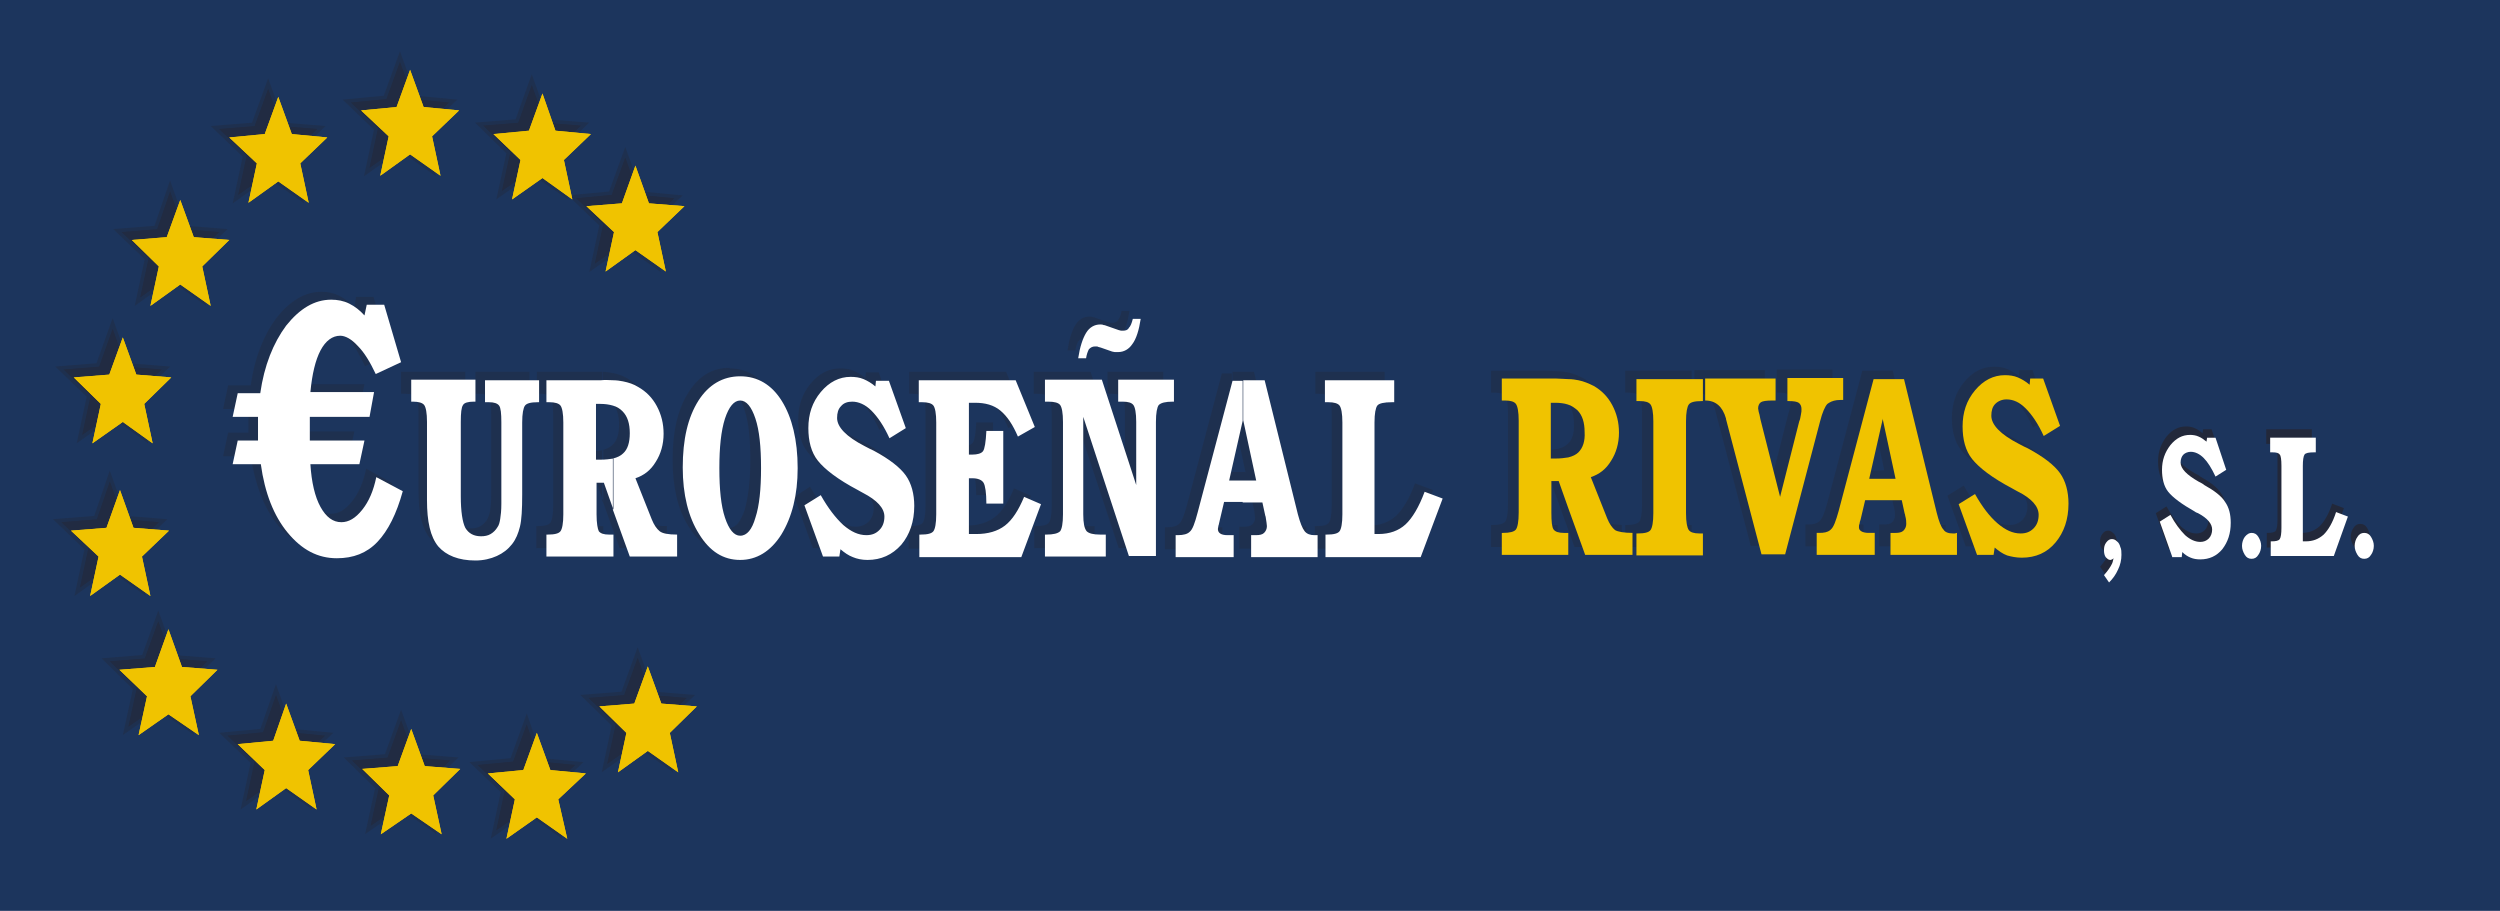 <?xml version="1.0" encoding="utf-8"?>
<!-- Generator: Adobe Illustrator 24.2.3, SVG Export Plug-In . SVG Version: 6.00 Build 0)  -->
<svg version="1.1" id="Capa_1" xmlns="http://www.w3.org/2000/svg" xmlns:xlink="http://www.w3.org/1999/xlink" x="0px" y="0px"
	 viewBox="0 0 443.8 161.7" style="enable-background:new 0 0 443.8 161.7;" xml:space="preserve">
<style type="text/css">
	.st0{fill:#1C355D;}
	.st1{opacity:0.5;fill:#291C19;}
	.st2{opacity:0.4;}
	.st3{fill-rule:evenodd;clip-rule:evenodd;fill:#291C19;}
	.st4{opacity:0.5;fill:#291C19;stroke:#291C19;stroke-width:1.304;stroke-miterlimit:10;}
	.st5{fill:#FFFFFF;}
	.st6{fill-rule:evenodd;clip-rule:evenodd;fill:#F0C300;}
	.st7{fill:#F0C300;}
</style>
<rect class="st0" width="443.8" height="161.7"/>
<g>
	<path class="st1" d="M384.9,97.3l-2.2-6.2l1.9-1.2c0.8,1.5,1.7,2.7,2.6,3.6c0.9,0.8,1.8,1.2,2.7,1.2c0.6,0,1.1-0.2,1.5-0.6
		c0.4-0.4,0.6-1,0.6-1.6c0-1-0.8-2-2.5-2.9c-0.3-0.1-0.5-0.2-0.6-0.3c-2.3-1.3-3.9-2.5-4.7-3.5c-0.8-1-1.1-2.4-1.1-3.9
		c0-1.7,0.5-3.1,1.5-4.4c1-1.2,2.1-1.8,3.5-1.8c0.5,0,1.1,0.1,1.5,0.3c0.5,0.2,0.9,0.5,1.4,0.9l0.1-0.7h1.5l1.9,5.7l-1.9,1.2
		c-0.7-1.5-1.4-2.6-2.1-3.3c-0.7-0.7-1.5-1.1-2.3-1.1c-0.5,0-1,0.2-1.3,0.5c-0.3,0.3-0.5,0.8-0.5,1.4c0,1.1,1.1,2.2,3.2,3.4
		c0.4,0.2,0.8,0.4,1,0.6c1.8,1,3.1,2,3.7,3c0.7,1,1,2.2,1,3.7c0,1.9-0.5,3.4-1.5,4.7c-1,1.2-2.3,1.8-3.9,1.8c-0.7,0-1.2-0.1-1.7-0.3
		s-1-0.5-1.5-1l-0.1,0.9H384.9z M402.4,97.3v-2.7c0,0,0,0,0.1,0c0,0,0,0,0,0c0.8,0,1.3-0.1,1.5-0.4c0.2-0.3,0.3-1,0.3-2V81.2
		c0-1.1-0.1-1.8-0.3-2c-0.2-0.3-0.6-0.4-1.3-0.4h-0.4v-2.6h8.1v2.6h-0.3c-0.9,0-1.5,0.1-1.7,0.4c-0.2,0.3-0.3,1-0.3,2v13.4h0.5
		c1.3,0,2.3-0.4,3.2-1.2c0.8-0.8,1.6-2.1,2.2-4l2.1,0.8l-2.5,7H402.4z"/>
	<path class="st1" d="M419,93c0.5,0,0.9,0.2,1.2,0.7c0.3,0.5,0.5,1,0.5,1.6c0,0.6-0.2,1.2-0.5,1.6c-0.3,0.5-0.7,0.7-1.2,0.7
		c-0.5,0-0.9-0.2-1.2-0.7c-0.3-0.5-0.5-1-0.5-1.6c0-0.6,0.2-1.2,0.5-1.6C418.1,93.2,418.5,93,419,93"/>
	<path class="st1" d="M373.7,101.9l-0.9-1.3c0.7-0.8,1.1-1.4,1.3-1.8c0.2-0.3,0.3-0.7,0.4-1.2c-0.1,0.1-0.2,0.2-0.3,0.2
		c-0.1,0.1-0.2,0.1-0.3,0.1c-0.3,0-0.5-0.2-0.8-0.5c-0.2-0.3-0.3-0.7-0.3-1.2c0-0.6,0.1-1,0.4-1.4c0.3-0.4,0.6-0.6,1-0.6
		c0.3,0,0.6,0.1,0.9,0.4c0.3,0.2,0.5,0.6,0.6,1c0.2,0.4,0.2,0.9,0.2,1.4c0,0.9-0.2,1.8-0.6,2.6C375,100.4,374.4,101.2,373.7,101.9z"
		/>
	<g>
		<g class="st2">
			<path class="st1" d="M107,66v4.5c-0.6-0.2-1.4-0.3-2.2-0.3h-0.8v9.9h0.8c0.9,0,1.6-0.1,2.3-0.2V89l-1.7-4.8h-1.3v5.6
				c0,1.6,0.1,2.6,0.4,3c0.3,0.4,0.9,0.6,1.8,0.6c0.1,0,0.2,0,0.4,0c0.2,0,0.3,0,0.4,0v3.9H95.2v-3.9c0,0,0.1,0,0.1,0
				c0,0,0.1,0,0.1,0c1.2,0,2-0.2,2.3-0.6c0.3-0.4,0.5-1.4,0.5-3V73.5c0-1.6-0.2-2.6-0.4-3c-0.3-0.4-0.9-0.6-1.9-0.6h-0.6V66h9.7
				C105.6,66,106.3,66,107,66L107,66z M71.2,69.9V66h11.4v3.9h-0.3c-1,0-1.7,0.2-1.9,0.6c-0.3,0.4-0.4,1.4-0.4,3v13.2
				c0,2.7,0.3,4.6,0.8,5.6c0.5,1,1.5,1.5,2.8,1.5c0.6,0,1.2-0.1,1.7-0.4c0.5-0.3,0.9-0.7,1.2-1.2c0.2-0.4,0.4-0.9,0.5-1.5
				c0.1-0.6,0.2-1.5,0.2-2.7v-1.5v-13c0-1.6-0.1-2.6-0.4-3c-0.3-0.4-0.9-0.6-1.8-0.6c-0.1,0-0.2,0-0.3,0c-0.2,0-0.3,0-0.3,0V66H94
				v3.9h-0.2c-1.2,0-2,0.2-2.3,0.6c-0.3,0.4-0.5,1.4-0.5,3v12.8c0,2.6-0.1,4.5-0.4,5.7c-0.3,1.2-0.7,2.2-1.4,3.1
				c-0.7,0.9-1.5,1.6-2.7,2.1c-1.1,0.5-2.4,0.8-3.7,0.8c-3,0-5.2-0.9-6.5-2.5c-1.4-1.7-2-4.4-2-8.2V73.5c0-1.6-0.1-2.6-0.4-3
				c-0.3-0.4-0.9-0.6-1.9-0.6H71.2z M107,89l3,8.3h8.4v-3.9c-1.5,0-2.6-0.2-3.1-0.6c-0.5-0.4-1-1.1-1.4-2.1l-2.9-7.3
				c1.5-0.5,2.7-1.4,3.6-2.9c0.9-1.4,1.3-3.1,1.3-5c0-1.8-0.4-3.4-1.2-4.9c-0.8-1.5-1.9-2.6-3.3-3.4c-0.8-0.5-1.7-0.8-2.7-1
				c-0.5-0.1-1.1-0.2-1.8-0.2v4.5c0.7,0.2,1.2,0.5,1.7,1c0.9,0.9,1.3,2.2,1.3,3.9c0,1.7-0.4,2.9-1.2,3.6c-0.4,0.4-1,0.7-1.8,0.9V89z
				 M129.5,65.3v4.3c-1.1,0-2,1.1-2.7,3.2c-0.7,2.2-1,5.1-1,8.8c0,3.8,0.3,6.7,1,8.8c0.7,2.1,1.6,3.2,2.7,3.2V98h0
				c-3,0-5.4-1.5-7.3-4.6c-1.9-3-2.8-7-2.8-11.8c0-5,0.9-8.9,2.8-11.9C124,66.8,126.4,65.3,129.5,65.3L129.5,65.3z M190.9,62.2h-1.4
				c0.3-2,0.8-3.5,1.4-4.5c0.6-1,1.5-1.5,2.5-1.5c0.2,0,0.4,0,0.6,0.1c0.2,0,0.4,0.1,0.7,0.2l2,0.7c0.1,0,0.3,0.1,0.4,0.1
				c0.1,0,0.2,0,0.4,0c0.4,0,0.7-0.1,1-0.5c0.2-0.3,0.5-0.8,0.6-1.6h1.4c-0.3,2-0.8,3.6-1.5,4.5c-0.6,0.9-1.5,1.4-2.5,1.4
				c-0.2,0-0.4,0-0.6,0c-0.2,0-0.3-0.1-0.5-0.1l-2-0.7c-0.3-0.1-0.5-0.1-0.6-0.2c-0.1,0-0.3,0-0.3,0c-0.5,0-0.8,0.2-1.1,0.5
				C191.2,61,191,61.5,190.9,62.2L190.9,62.2z M183.6,97.3v-3.9c0,0,0.1,0,0.1,0c0.1,0,0.1,0,0.1,0c1.3,0,2.1-0.2,2.4-0.6
				c0.3-0.4,0.5-1.4,0.5-3V73.5c0-1.6-0.2-2.6-0.5-3c-0.3-0.4-1-0.6-2.1-0.6h-0.6V66h10.1l6.1,18.7V73.5c0-1.6-0.1-2.6-0.4-3
				c-0.3-0.4-0.9-0.6-1.9-0.6c-0.1,0-0.2,0-0.4,0c-0.2,0-0.3,0-0.4,0V66h9.9v3.9h-0.2c-1.3,0-2.1,0.2-2.4,0.6
				c-0.3,0.4-0.5,1.4-0.5,3v23.8h-4.8l-8.2-24.8v17.3c0,1.6,0.2,2.5,0.5,3c0.4,0.4,1.2,0.6,2.4,0.6h1v3.9H183.6z M161.3,97.3v-3.9
				c0,0,0.1,0,0.1,0c0,0,0.1,0,0.1,0c1.2,0,2-0.2,2.3-0.6c0.3-0.4,0.5-1.4,0.5-3V73.5c0-1.6-0.1-2.6-0.4-3c-0.3-0.4-0.9-0.6-1.9-0.6
				h-0.6V66h17.2l3.4,8.3l-3,1.7c-0.9-2.1-1.9-3.6-3.1-4.6c-1.2-0.9-2.7-1.4-4.5-1.4h-1.2v9.2h0.6c0.9,0,1.6-0.2,1.9-0.6
				c0.3-0.4,0.5-1.6,0.6-3.6h3v12.9h-3c0-1.9-0.2-3.2-0.5-3.7c-0.3-0.5-1-0.8-2-0.8h-0.6v9.9h1.3c2.1,0,3.8-0.5,5.1-1.5
				c1.3-1,2.4-2.7,3.4-5.1l3,1.3l-3.5,9.4H161.3z M144.3,97.3l-3.3-9.1l2.8-1.8c1.3,2.3,2.6,4,4,5.3c1.4,1.2,2.7,1.8,4.1,1.8
				c0.9,0,1.7-0.3,2.3-0.9c0.6-0.6,0.9-1.4,0.9-2.4c0-1.5-1.2-2.9-3.7-4.2c-0.4-0.2-0.7-0.4-0.9-0.5c-3.6-1.9-5.9-3.7-7.1-5.2
				c-1.2-1.5-1.7-3.5-1.7-5.8c0-2.5,0.7-4.6,2.2-6.4c1.5-1.8,3.2-2.7,5.3-2.7c0.8,0,1.6,0.1,2.3,0.4c0.7,0.3,1.4,0.7,2.1,1.3l0.1-1
				h2.3l2.9,8.4l-2.8,1.8c-1-2.2-2.1-3.8-3.2-4.9c-1.1-1.1-2.2-1.6-3.4-1.6c-0.8,0-1.5,0.2-2,0.8s-0.7,1.2-0.7,2.1
				c0,1.6,1.6,3.3,4.9,5c0.7,0.4,1.2,0.6,1.6,0.8c2.8,1.5,4.7,3,5.7,4.4c1,1.4,1.5,3.3,1.5,5.4c0,2.8-0.8,5.1-2.3,6.9
				c-1.6,1.8-3.5,2.7-5.9,2.7c-1,0-1.9-0.2-2.6-0.5s-1.5-0.8-2.2-1.4l-0.2,1.3H144.3z M129.5,98v-4.3h0c1.1,0,2-1.1,2.7-3.2
				c0.6-2.1,1-5.1,1-8.8c0-3.8-0.3-6.7-1-8.8c-0.6-2.1-1.6-3.2-2.7-3.2h0v-4.3c3.1,0,5.5,1.5,7.4,4.4c1.8,2.9,2.8,6.9,2.8,11.9
				c0,4.8-0.9,8.7-2.9,11.8C134.9,96.4,132.5,97.9,129.5,98L129.5,98z M218.7,66v7.3l-2.4,10.6h2.4v3.8h-3.3l-0.8,3.4
				c-0.1,0.3-0.1,0.6-0.2,0.8c0,0.2-0.1,0.4-0.1,0.6c0,0.3,0.1,0.6,0.4,0.8c0.3,0.2,0.7,0.3,1.2,0.3c0,0,0.1,0,0.2,0
				c0.3,0,0.6,0,0.9,0v3.9h-10.2v-3.9h0.4c1,0,1.7-0.2,2.1-0.6c0.5-0.4,0.9-1.5,1.4-3.3l6.2-23.4H218.7z M233.4,97.3v-3.9
				c0,0,0.1,0,0.1,0c0,0,0.1,0,0.1,0c1.3,0,2-0.2,2.3-0.6c0.3-0.4,0.5-1.4,0.5-3V73.5c0-1.6-0.1-2.6-0.4-3c-0.3-0.4-0.9-0.6-1.9-0.6
				h-0.6V66h12.3v3.9h-0.4c-1.4,0-2.3,0.2-2.6,0.6c-0.3,0.4-0.5,1.4-0.5,3v19.8h0.7c2,0,3.6-0.6,4.8-1.7c1.2-1.1,2.4-3.1,3.4-5.8
				l3.2,1.2l-3.8,10.4H233.4z M218.7,87.6v-3.8h2.4l-2.3-10.7l0,0.2V66h3.8l5.9,23.8c0.4,1.5,0.7,2.5,1.1,3c0.4,0.5,1,0.7,1.7,0.7
				c0.1,0,0.1,0,0.3,0c0.1,0,0.2,0,0.3,0v3.9H220v-3.9c0.2,0,0.5,0,0.9,0c0.6,0,1.1-0.1,1.4-0.4s0.5-0.7,0.5-1.2
				c0-0.3-0.1-0.8-0.2-1.5c0-0.2-0.1-0.3-0.1-0.4l-0.5-2.3H218.7z"/>
			<path class="st1" d="M69.7,85.8c-1.1,4-2.5,7-4.5,9c-1.9,2-4.3,2.9-7.2,2.9c-3.3,0-6.2-1.5-8.7-4.5c-2.4-3-4-7.1-4.8-12.2h-4.9
				l0.9-4.2l3.6,0c0-0.3,0-0.6,0-0.9c0-0.3,0-0.8,0-1.5c0-0.2,0-0.5,0-0.9c0-0.4,0-0.7,0-0.9h-4.5l0.9-4.2h4c0.7-4.9,2.3-8.9,4.6-12
				c2.4-3,5-4.6,8-4.6c1.1,0,2.1,0.2,3.1,0.7c1,0.5,1.9,1.2,2.7,2.1l0.3-1.9h3.1l3,10.2L64.8,65c-1-2.1-2-3.8-3.1-5
				c-1.1-1.2-2.2-1.8-3.1-1.8c-1.4,0-2.6,0.9-3.5,2.6c-0.9,1.7-1.5,4.2-1.7,7.4h11.3l-0.9,4.2H53.2c0,0.2,0,0.6,0,1
				c0,0.5,0,0.8,0,1.1c0,0.2,0,0.6,0,1.1c0,0.5,0,0.8,0,1h9.7L62,80.9h-8.7c0.2,3.2,0.8,5.8,1.8,7.6c1,1.8,2.2,2.7,3.7,2.7
				c1.3,0,2.5-0.7,3.7-2.2c1.2-1.5,2-3.4,2.5-5.8L69.7,85.8z"/>
			<polygon class="st3" points="111,28 108.6,34.6 102.3,35.2 107.1,39.8 105.6,46.8 111,43 116.3,46.8 114.8,39.8 119.7,35.2 
				113.4,34.6 			"/>
			<polygon class="st4" points="111,28 108.6,34.6 102.3,35.2 107.1,39.8 105.6,46.8 111,43 116.3,46.8 114.8,39.8 119.7,35.2 
				113.4,34.6 			"/>
			<polygon class="st3" points="94.4,15.1 92,21.8 85.8,22.3 90.6,27 89.1,33.9 94.4,30.2 99.8,33.9 98.3,27 103.1,22.3 96.8,21.8 
							"/>
			<polygon class="st4" points="94.4,15.1 92,21.8 85.8,22.3 90.6,27 89.1,33.9 94.4,30.2 99.8,33.9 98.3,27 103.1,22.3 96.8,21.8 
							"/>
			<polygon class="st3" points="71,11 68.6,17.6 62.3,18.2 67.1,22.8 65.6,29.8 71,26 76.4,29.8 74.9,22.8 79.7,18.2 73.4,17.6 			
				"/>
			<polygon class="st4" points="71,11 68.6,17.6 62.3,18.2 67.1,22.8 65.6,29.8 71,26 76.4,29.8 74.9,22.8 79.7,18.2 73.4,17.6 			
				"/>
			<polygon class="st3" points="47.6,15.8 45.2,22.4 38.9,22.9 43.8,27.6 42.3,34.6 47.6,30.8 53,34.6 51.5,27.6 56.3,22.9 50,22.4 
							"/>
			<polygon class="st4" points="47.6,15.8 45.2,22.4 38.9,22.9 43.8,27.6 42.3,34.6 47.6,30.8 53,34.6 51.5,27.6 56.3,22.9 50,22.4 
							"/>
			<polygon class="st3" points="30.2,34 27.9,40.7 21.6,41.2 26.4,45.8 24.9,52.8 30.2,49 35.6,52.8 34.1,45.8 38.9,41.2 32.6,40.7 
							"/>
			<polygon class="st4" points="30.2,34 27.9,40.7 21.6,41.2 26.4,45.8 24.9,52.8 30.2,49 35.6,52.8 34.1,45.8 38.9,41.2 32.6,40.7 
							"/>
			<polygon class="st3" points="20,58.4 17.6,65.1 11.3,65.6 16.1,70.2 14.6,77.2 20,73.4 25.3,77.2 23.8,70.2 28.7,65.6 22.4,65.1 
							"/>
			<polygon class="st4" points="20,58.4 17.6,65.1 11.3,65.6 16.1,70.2 14.6,77.2 20,73.4 25.3,77.2 23.8,70.2 28.7,65.6 22.4,65.1 
							"/>
			<polygon class="st3" points="19.5,85.5 17.2,92.2 10.9,92.7 15.7,97.3 14.2,104.3 19.5,100.5 24.9,104.3 23.4,97.3 28.2,92.7 
				21.9,92.2 			"/>
			<polygon class="st4" points="19.5,85.5 17.2,92.2 10.9,92.7 15.7,97.3 14.2,104.3 19.5,100.5 24.9,104.3 23.4,97.3 28.2,92.7 
				21.9,92.2 			"/>
			<polygon class="st3" points="28.1,110.3 25.7,116.9 19.5,117.4 24.3,122.1 22.8,129 28.1,125.3 33.5,129 32,122.1 36.8,117.4 
				30.5,116.9 			"/>
			<polygon class="st4" points="28.1,110.3 25.7,116.9 19.5,117.4 24.3,122.1 22.8,129 28.1,125.3 33.5,129 32,122.1 36.8,117.4 
				30.5,116.9 			"/>
			<polygon class="st3" points="49,123.4 46.7,130 40.4,130.6 45.2,135.2 43.7,142.2 49,138.4 54.4,142.2 52.9,135.2 57.7,130.6 
				51.4,130 			"/>
			<polygon class="st4" points="49,123.4 46.7,130 40.4,130.6 45.2,135.2 43.7,142.2 49,138.4 54.4,142.2 52.9,135.2 57.7,130.6 
				51.4,130 			"/>
			<polygon class="st3" points="71.2,127.9 68.8,134.5 62.5,135 67.3,139.7 65.8,146.6 71.2,142.9 76.5,146.6 75,139.7 79.9,135 
				73.6,134.5 			"/>
			<polygon class="st4" points="71.2,127.9 68.8,134.5 62.5,135 67.3,139.7 65.8,146.6 71.2,142.9 76.5,146.6 75,139.7 79.9,135 
				73.6,134.5 			"/>
			<polygon class="st3" points="93.5,128.6 91.1,135.2 84.8,135.8 89.6,140.4 88.1,147.4 93.5,143.6 98.8,147.4 97.3,140.4 
				102.1,135.8 95.8,135.2 			"/>
			<polygon class="st4" points="93.5,128.6 91.1,135.2 84.8,135.8 89.6,140.4 88.1,147.4 93.5,143.6 98.8,147.4 97.3,140.4 
				102.1,135.8 95.8,135.2 			"/>
			<polygon class="st3" points="113.2,116.8 110.8,123.4 104.5,123.9 109.3,128.6 107.8,135.6 113.2,131.8 118.5,135.6 117,128.6 
				121.9,123.9 115.6,123.4 			"/>
			<polygon class="st4" points="113.2,116.8 110.8,123.4 104.5,123.9 109.3,128.6 107.8,135.6 113.2,131.8 118.5,135.6 117,128.6 
				121.9,123.9 115.6,123.4 			"/>
			<path class="st1" d="M349,97.1l-3.3-9.1l2.9-1.8c1.3,2.3,2.6,4,4,5.2c1.4,1.2,2.7,1.8,4.1,1.8c1,0,1.7-0.3,2.3-0.9
				c0.6-0.6,0.9-1.4,0.9-2.4c0-1.5-1.2-2.9-3.7-4.2c-0.4-0.2-0.7-0.4-0.9-0.5c-3.6-1.9-5.9-3.7-7.1-5.2c-1.2-1.5-1.7-3.5-1.7-5.8
				c0-2.5,0.7-4.6,2.2-6.4c1.5-1.8,3.2-2.7,5.3-2.7c0.8,0,1.6,0.1,2.3,0.4c0.7,0.3,1.4,0.7,2.1,1.3l0.1-1.1h2.3l3,8.4l-2.9,1.8
				c-1-2.2-2.1-3.8-3.2-4.9c-1.1-1.1-2.2-1.6-3.4-1.6c-0.8,0-1.5,0.3-2,0.8c-0.5,0.5-0.7,1.2-0.7,2.1c0,1.6,1.6,3.3,4.9,5
				c0.7,0.4,1.2,0.6,1.6,0.8c2.8,1.5,4.7,3,5.7,4.4c1,1.4,1.5,3.3,1.5,5.4c0,2.8-0.8,5.1-2.3,6.9c-1.6,1.8-3.5,2.7-6,2.7
				c-1,0-1.9-0.2-2.6-0.4c-0.7-0.3-1.5-0.8-2.2-1.4l-0.2,1.3H349L349,97.1z"/>
			<path class="st1" d="M315.4,65.8v3.9h0.3c0.8,0,1.4,0.1,1.7,0.3c0.3,0.2,0.5,0.6,0.5,1.1c0,0.3,0,0.6-0.1,1
				c-0.1,0.4-0.1,0.8-0.3,1.2l-3.4,13.4l-3.5-13.8c-0.1-0.6-0.2-1-0.3-1.3c0-0.2-0.1-0.4-0.1-0.6c0-0.5,0.2-0.9,0.5-1.1
				c0.3-0.2,1-0.3,2-0.3h0.6v-3.9h-12.5v3.9c1.9,0,3.1,1.1,3.7,3.2l0,0.1l6.3,24h4.2l6.2-23.6c0.4-1.6,0.9-2.7,1.3-3.1
				c0.1-0.1,0.2-0.1,0.3-0.2c0.5-0.3,1.1-0.5,2-0.5h0.5v-3.9H315.4z"/>
			<path class="st1" d="M345,93.2c-0.1,0-0.2,0-0.3,0c-0.8,0-1.4-0.2-1.7-0.7c-0.4-0.4-0.8-1.4-1.2-3L336,65.8h-5.4l-6.2,23.4
				c-0.5,1.8-0.9,2.9-1.4,3.3c0,0-0.1,0.1-0.1,0.1c-0.5,0.4-1.1,0.5-2,0.5h-0.4v3.9h10.3v-3.9c-0.3,0-0.6,0-0.9,0
				c-0.1,0-0.2,0-0.2,0c-0.5,0-1-0.1-1.3-0.3c-0.3-0.2-0.4-0.4-0.4-0.7c0-0.2,0-0.4,0.1-0.6c0-0.2,0.1-0.5,0.2-0.8l0.8-3.4h6.5
				l0.5,2.3c0,0.1,0.1,0.2,0.1,0.4c0.2,0.7,0.2,1.2,0.2,1.5c0,0.5-0.2,0.9-0.5,1.2c-0.3,0.3-0.8,0.4-1.4,0.4c-0.4,0-0.7,0-0.9,0v3.9
				h11.8v-3.9C345.3,93.2,345.2,93.2,345,93.2z M329.8,83.6l2.4-10.6l0-0.2l2.3,10.7H329.8z"/>
			<path class="st1" d="M288.5,97.1v-3.9c0,0,0.1,0,0.1,0c0,0,0.1,0,0.1,0c1.2,0,2-0.2,2.3-0.6c0.3-0.4,0.5-1.4,0.5-3V73.3
				c0-1.6-0.2-2.6-0.5-3c-0.3-0.4-0.9-0.6-1.9-0.6h-0.6v-3.9h11.8v3.9h-0.2c-1.2,0-2,0.2-2.3,0.6c-0.3,0.4-0.5,1.4-0.5,3v16.3
				c0,1.6,0.2,2.6,0.5,3c0.3,0.4,0.9,0.6,1.9,0.6c0.1,0,0.3,0,0.4,0c0.1,0,0.2,0,0.2,0v3.9H288.5z"/>
			<path class="st1" d="M284.8,92.6c-0.5-0.4-1-1.1-1.4-2.1l-2.9-7.3c1.5-0.5,2.7-1.4,3.6-2.9c0.9-1.4,1.4-3.1,1.4-5
				c0-1.8-0.4-3.4-1.2-4.8c-0.8-1.5-1.9-2.6-3.3-3.4c-0.8-0.4-1.7-0.8-2.7-1c-0.5-0.1-1.1-0.2-1.8-0.2c-0.6,0-1.3-0.1-2.1-0.1h-9.7
				v3.9h0.6c1,0,1.6,0.2,1.9,0.6c0.3,0.4,0.5,1.4,0.5,3v16.3c0,1.6-0.2,2.6-0.5,3c-0.3,0.4-1.1,0.6-2.3,0.6c0,0,0,0-0.1,0
				c0,0-0.1,0-0.1,0v3.9h11.8v-3.9c-0.1,0-0.2,0-0.4,0c-0.2,0-0.3,0-0.4,0c-0.9,0-1.5-0.2-1.8-0.6c-0.3-0.4-0.4-1.4-0.4-3V84h1.3
				l1.7,4.8l3,8.3h8.4v-3.9C286.3,93.1,285.3,92.9,284.8,92.6z M278.3,78.8c-0.4,0.4-1,0.7-1.8,0.9c-0.6,0.1-1.4,0.2-2.3,0.2h-0.8
				V70h0.8c0.8,0,1.6,0.1,2.2,0.3c0.7,0.2,1.2,0.6,1.7,1c0.9,0.9,1.3,2.2,1.3,3.9C279.5,76.9,279.1,78.1,278.3,78.8z"/>
		</g>
		<g>
			<path class="st5" d="M108.8,67.5V72c-0.7-0.2-1.4-0.3-2.2-0.3h-0.8v9.9h0.8c0.9,0,1.6-0.1,2.3-0.2v9.1l-1.7-4.8h-1.3v5.6
				c0,1.6,0.2,2.6,0.4,3c0.3,0.4,0.9,0.6,1.8,0.6c0.1,0,0.2,0,0.4,0c0.2,0,0.3,0,0.4,0v3.9H97v-3.9c0,0,0.1,0,0.1,0c0,0,0.1,0,0.1,0
				c1.3,0,2-0.2,2.3-0.6c0.3-0.4,0.5-1.4,0.5-3V75c0-1.6-0.2-2.6-0.5-3c-0.3-0.4-1-0.6-2-0.6H97v-3.9h9.7
				C107.5,67.4,108.2,67.5,108.8,67.5L108.8,67.5z M73,71.3v-3.9h11.4v3.9h-0.3c-1,0-1.7,0.2-1.9,0.6c-0.3,0.4-0.4,1.4-0.4,3v13.2
				c0,2.7,0.3,4.6,0.8,5.6c0.6,1,1.5,1.5,2.8,1.5c0.6,0,1.2-0.1,1.7-0.4c0.5-0.3,0.9-0.7,1.2-1.2c0.3-0.4,0.4-0.9,0.5-1.5
				c0.1-0.6,0.2-1.5,0.2-2.7V88v-13c0-1.6-0.1-2.6-0.4-3c-0.3-0.4-0.9-0.6-1.8-0.6c-0.1,0-0.2,0-0.3,0s-0.3,0-0.4,0v-3.9h9.6v3.9
				h-0.2c-1.3,0-2,0.2-2.3,0.6c-0.3,0.4-0.5,1.4-0.5,3v12.8c0,2.6-0.1,4.5-0.4,5.7c-0.3,1.2-0.7,2.2-1.4,3.1
				c-0.7,0.9-1.6,1.6-2.7,2.1c-1.1,0.5-2.4,0.8-3.8,0.8c-3,0-5.2-0.9-6.6-2.5c-1.4-1.7-2-4.4-2-8.2V74.9c0-1.6-0.2-2.6-0.5-3
				c-0.3-0.4-1-0.6-2-0.6H73z M108.8,90.5l3,8.3h8.4v-3.9c-1.6,0-2.6-0.2-3.1-0.6c-0.5-0.4-1-1.1-1.4-2.1l-2.9-7.3
				c1.5-0.5,2.7-1.4,3.6-2.9c0.9-1.4,1.4-3.1,1.4-5c0-1.8-0.4-3.4-1.2-4.9c-0.8-1.5-1.9-2.6-3.3-3.4c-0.8-0.5-1.7-0.8-2.7-1
				c-0.5-0.1-1.1-0.2-1.8-0.2V72c0.7,0.2,1.2,0.5,1.7,1c0.9,0.9,1.3,2.2,1.3,3.9c0,1.7-0.4,2.9-1.2,3.6c-0.4,0.4-1,0.7-1.8,0.9V90.5
				z M131.4,66.8v4.3c-1.1,0-2,1.1-2.7,3.2c-0.7,2.2-1,5.1-1,8.8c0,3.8,0.3,6.7,1,8.8c0.7,2.1,1.6,3.2,2.7,3.2v4.3h0
				c-3,0-5.4-1.5-7.3-4.6c-1.9-3-2.9-7-2.9-11.8c0-5,0.9-8.9,2.8-11.9C125.8,68.3,128.3,66.8,131.4,66.8L131.4,66.8z M192.8,63.6
				h-1.4c0.3-2,0.8-3.5,1.4-4.5c0.6-1,1.5-1.5,2.5-1.5c0.2,0,0.4,0,0.6,0.1c0.2,0,0.4,0.1,0.7,0.2l2,0.7c0.1,0,0.3,0.1,0.4,0.1
				c0.1,0,0.3,0,0.4,0c0.4,0,0.8-0.1,1-0.5c0.3-0.3,0.5-0.8,0.7-1.6h1.4c-0.3,2-0.8,3.6-1.5,4.5c-0.6,0.9-1.5,1.4-2.5,1.4
				c-0.2,0-0.4,0-0.6,0c-0.2,0-0.4-0.1-0.5-0.1l-2-0.7c-0.3-0.1-0.5-0.1-0.6-0.2c-0.1,0-0.3,0-0.4,0c-0.5,0-0.8,0.2-1.1,0.5
				C193.1,62.4,192.9,62.9,192.8,63.6L192.8,63.6z M185.5,98.8v-3.9c0,0,0.1,0,0.1,0c0.1,0,0.1,0,0.1,0c1.3,0,2.1-0.2,2.5-0.6
				c0.3-0.4,0.5-1.4,0.5-3V74.9c0-1.6-0.2-2.6-0.5-3c-0.3-0.4-1-0.6-2.1-0.6h-0.6v-3.9h10.1l6.1,18.7V74.9c0-1.6-0.2-2.6-0.5-3
				c-0.3-0.4-0.9-0.6-1.9-0.6c-0.1,0-0.2,0-0.4,0c-0.2,0-0.3,0-0.4,0v-3.9h9.9v3.9h-0.2c-1.3,0-2.1,0.2-2.5,0.6
				c-0.3,0.4-0.5,1.4-0.5,3v23.8h-4.8L192.3,74v17.3c0,1.6,0.2,2.5,0.6,3c0.4,0.4,1.2,0.6,2.4,0.6h1v3.9H185.5z M163.2,98.8v-3.9
				c0,0,0.1,0,0.1,0c0,0,0.1,0,0.1,0c1.3,0,2-0.2,2.3-0.6c0.3-0.4,0.5-1.4,0.5-3V75c0-1.6-0.2-2.6-0.5-3c-0.3-0.4-1-0.6-2-0.6h-0.6
				v-3.9h17.2l3.4,8.3l-3,1.7c-0.9-2.1-1.9-3.6-3.1-4.6c-1.2-1-2.7-1.4-4.5-1.4H172v9.2h0.6c0.9,0,1.6-0.2,1.9-0.6
				c0.3-0.4,0.5-1.6,0.6-3.6h3v12.9h-3c0-1.9-0.2-3.2-0.5-3.7c-0.3-0.5-1-0.8-2-0.8H172v9.9h1.3c2.1,0,3.8-0.5,5.1-1.5
				c1.3-1,2.4-2.7,3.4-5.1l3,1.3l-3.5,9.4H163.2z M146.1,98.8l-3.3-9.1l2.9-1.8c1.3,2.3,2.6,4,4,5.3c1.4,1.2,2.7,1.8,4.1,1.8
				c1,0,1.7-0.3,2.3-0.9c0.6-0.6,0.9-1.4,0.9-2.4c0-1.5-1.3-2.9-3.8-4.2c-0.4-0.2-0.7-0.4-0.9-0.5c-3.6-1.9-5.9-3.7-7.1-5.2
				c-1.2-1.5-1.7-3.5-1.7-5.8c0-2.5,0.7-4.6,2.2-6.4c1.5-1.8,3.3-2.7,5.3-2.7c0.8,0,1.6,0.1,2.3,0.4c0.7,0.3,1.4,0.7,2.1,1.3l0.1-1
				h2.3l3,8.4l-2.9,1.8c-1-2.2-2.1-3.8-3.2-4.9c-1.1-1.1-2.3-1.6-3.4-1.6c-0.8,0-1.5,0.2-2,0.8c-0.5,0.5-0.7,1.2-0.7,2.1
				c0,1.6,1.6,3.3,4.9,5c0.7,0.4,1.2,0.6,1.6,0.8c2.8,1.5,4.7,3,5.7,4.4c1,1.4,1.5,3.3,1.5,5.4c0,2.8-0.8,5.1-2.3,6.9
				c-1.6,1.8-3.6,2.7-6,2.7c-1,0-1.9-0.2-2.6-0.5c-0.8-0.3-1.5-0.8-2.2-1.4l-0.2,1.3H146.1z M131.4,99.4v-4.3h0
				c1.2,0,2.1-1.1,2.7-3.2c0.7-2.1,1-5.1,1-8.8c0-3.8-0.3-6.7-1-8.8c-0.7-2.1-1.6-3.2-2.7-3.2h0v-4.3c3.1,0,5.6,1.5,7.4,4.4
				s2.8,6.9,2.8,11.9c0,4.8-1,8.7-2.9,11.8C136.8,97.9,134.3,99.4,131.4,99.4L131.4,99.4z M220.6,67.4v7.3l-2.4,10.6h2.4v3.8h-3.3
				l-0.8,3.4c-0.1,0.3-0.1,0.6-0.2,0.8c0,0.2-0.1,0.4-0.1,0.6c0,0.3,0.1,0.6,0.4,0.8c0.3,0.2,0.7,0.3,1.3,0.3c0,0,0.1,0,0.2,0
				c0.3,0,0.6,0,0.9,0v3.9h-10.3v-3.9h0.4c1,0,1.7-0.2,2.1-0.6c0.5-0.4,0.9-1.5,1.4-3.4l6.2-23.4H220.6z M235.3,98.8v-3.9
				c0,0,0.1,0,0.1,0c0,0,0.1,0,0.1,0c1.3,0,2-0.2,2.3-0.6c0.3-0.4,0.5-1.4,0.5-3V75c0-1.6-0.2-2.6-0.5-3c-0.3-0.4-1-0.6-2-0.6h-0.6
				v-3.9h12.3v3.9h-0.4c-1.4,0-2.3,0.2-2.6,0.6c-0.3,0.4-0.5,1.4-0.5,3v19.8h0.7c2,0,3.6-0.6,4.8-1.7c1.2-1.1,2.4-3.1,3.4-5.8
				l3.2,1.2l-3.9,10.4H235.3z M220.6,89.1v-3.8h2.4l-2.3-10.7l0,0.2v-7.3h3.8l5.9,23.8c0.4,1.5,0.8,2.5,1.2,3c0.4,0.5,1,0.7,1.7,0.7
				c0.1,0,0.1,0,0.3,0c0.1,0,0.2,0,0.3,0v3.9h-11.8v-3.9c0.2,0,0.5,0,0.9,0c0.6,0,1.1-0.1,1.4-0.4c0.3-0.3,0.5-0.7,0.5-1.2
				c0-0.3-0.1-0.8-0.2-1.5c0-0.2-0.1-0.3-0.1-0.4l-0.5-2.3H220.6z"/>
			<path class="st5" d="M71.5,87.2c-1.1,4-2.6,7-4.5,9c-1.9,2-4.3,2.9-7.2,2.9c-3.4,0-6.2-1.5-8.7-4.5c-2.5-3-4.1-7.1-4.8-12.2h-5
				l0.9-4.2l3.6,0c0-0.3,0-0.6,0-0.9c0-0.3,0-0.8,0-1.5c0-0.2,0-0.5,0-0.9c0-0.4,0-0.7,0-0.9h-4.5l0.9-4.2h4c0.7-4.9,2.3-8.9,4.6-12
				c2.4-3,5-4.6,8-4.6c1.1,0,2.2,0.2,3.2,0.7c1,0.5,1.9,1.2,2.7,2.1l0.4-1.9h3.1l3,10.2l-4.5,2.1c-1-2.1-2-3.8-3.2-5
				c-1.1-1.2-2.2-1.8-3.1-1.8c-1.4,0-2.6,0.9-3.5,2.6c-0.9,1.7-1.5,4.2-1.8,7.4h11.3L65.6,74H55c0,0.2,0,0.6,0,1c0,0.5,0,0.8,0,1.1
				s0,0.6,0,1.1c0,0.5,0,0.8,0,1h9.7l-0.9,4.2h-8.7c0.2,3.2,0.8,5.8,1.8,7.6c1,1.8,2.2,2.7,3.7,2.7c1.3,0,2.5-0.7,3.7-2.2
				c1.2-1.5,2-3.4,2.5-5.8L71.5,87.2z"/>
			<polygon class="st6" points="112.8,29.4 110.4,36.1 104.1,36.6 109,41.2 107.5,48.2 112.8,44.4 118.2,48.2 116.7,41.2 
				121.5,36.6 115.2,36.1 			"/>
			<polygon class="st7" points="112.8,29.4 110.4,36.1 104.1,36.6 109,41.2 107.5,48.2 112.8,44.4 118.2,48.2 116.7,41.2 
				121.5,36.6 115.2,36.1 			"/>
			<polygon class="st6" points="96.3,16.6 93.9,23.2 87.6,23.8 92.4,28.4 90.9,35.4 96.3,31.6 101.6,35.4 100.1,28.4 104.9,23.8 
				98.6,23.2 			"/>
			<polygon class="st7" points="96.3,16.6 93.9,23.2 87.6,23.8 92.4,28.4 90.9,35.4 96.3,31.6 101.6,35.4 100.1,28.4 104.9,23.8 
				98.6,23.2 			"/>
			<polygon class="st6" points="72.8,12.4 70.4,19 64.1,19.6 69,24.2 67.5,31.2 72.8,27.4 78.2,31.2 76.7,24.2 81.5,19.6 75.2,19 
							"/>
			<polygon class="st7" points="72.8,12.4 70.4,19 64.1,19.6 69,24.2 67.5,31.2 72.8,27.4 78.2,31.2 76.7,24.2 81.5,19.6 75.2,19 
							"/>
			<polygon class="st6" points="49.4,17.2 47,23.8 40.7,24.4 45.6,29 44.1,36 49.4,32.2 54.8,36 53.3,29 58.1,24.4 51.8,23.8 			"/>
			<polygon class="st7" points="49.4,17.2 47,23.8 40.7,24.4 45.6,29 44.1,36 49.4,32.2 54.8,36 53.3,29 58.1,24.4 51.8,23.8 			"/>
			<polygon class="st6" points="32,35.5 29.6,42.1 23.4,42.6 28.2,47.3 26.7,54.3 32,50.5 37.4,54.3 35.9,47.3 40.7,42.6 34.4,42.1 
							"/>
			<polygon class="st7" points="32,35.5 29.6,42.1 23.4,42.6 28.2,47.3 26.7,54.3 32,50.5 37.4,54.3 35.9,47.3 40.7,42.6 34.4,42.1 
							"/>
			<polygon class="st6" points="21.8,59.9 19.4,66.5 13.1,67 17.9,71.7 16.4,78.7 21.8,74.9 27.1,78.7 25.6,71.7 30.4,67 24.2,66.5 
							"/>
			<polygon class="st7" points="21.8,59.9 19.4,66.5 13.1,67 17.9,71.7 16.4,78.7 21.8,74.9 27.1,78.7 25.6,71.7 30.4,67 24.2,66.5 
							"/>
			<polygon class="st6" points="21.3,87 18.9,93.7 12.6,94.2 17.5,98.8 16,105.8 21.3,102 26.7,105.8 25.2,98.8 30,94.2 23.7,93.7 
							"/>
			<polygon class="st7" points="21.3,87 18.9,93.7 12.6,94.2 17.5,98.8 16,105.8 21.3,102 26.7,105.8 25.2,98.8 30,94.2 23.7,93.7 
							"/>
			<polygon class="st6" points="29.9,111.7 27.5,118.4 21.2,118.9 26.1,123.6 24.6,130.5 29.9,126.8 35.3,130.5 33.8,123.6 
				38.6,118.9 32.3,118.4 			"/>
			<polygon class="st7" points="29.9,111.7 27.5,118.4 21.2,118.9 26.1,123.6 24.6,130.5 29.9,126.8 35.3,130.5 33.8,123.6 
				38.6,118.9 32.3,118.4 			"/>
			<polygon class="st6" points="50.8,124.9 48.5,131.5 42.2,132.1 47,136.7 45.5,143.7 50.8,139.9 56.2,143.7 54.7,136.7 
				59.5,132.1 53.2,131.5 			"/>
			<polygon class="st7" points="50.8,124.9 48.5,131.5 42.2,132.1 47,136.7 45.5,143.7 50.8,139.9 56.2,143.7 54.7,136.7 
				59.5,132.1 53.2,131.5 			"/>
			<polygon class="st6" points="73,129.4 70.6,136 64.3,136.5 69.1,141.2 67.6,148.1 73,144.4 78.4,148.1 76.9,141.2 81.7,136.5 
				75.4,136 			"/>
			<polygon class="st7" points="73,129.4 70.6,136 64.3,136.5 69.1,141.2 67.6,148.1 73,144.4 78.4,148.1 76.9,141.2 81.7,136.5 
				75.4,136 			"/>
			<polygon class="st6" points="95.3,130.1 92.9,136.7 86.6,137.3 91.4,141.9 89.9,148.9 95.3,145.1 100.7,148.9 99.1,141.9 
				104,137.3 97.7,136.7 			"/>
			<polygon class="st7" points="95.3,130.1 92.9,136.7 86.6,137.3 91.4,141.9 89.9,148.9 95.3,145.1 100.7,148.9 99.1,141.9 
				104,137.3 97.7,136.7 			"/>
			<polygon class="st6" points="115,118.3 112.6,124.9 106.4,125.4 111.2,130.1 109.7,137.1 115,133.3 120.4,137.1 118.9,130.1 
				123.7,125.4 117.4,124.9 			"/>
			<polygon class="st7" points="115,118.3 112.6,124.9 106.4,125.4 111.2,130.1 109.7,137.1 115,133.3 120.4,137.1 118.9,130.1 
				123.7,125.4 117.4,124.9 			"/>
			<path class="st7" d="M351,98.6l-3.3-9.1l2.9-1.8c1.3,2.3,2.6,4,4,5.2c1.4,1.2,2.7,1.8,4.1,1.8c1,0,1.7-0.3,2.3-0.9
				c0.6-0.6,0.9-1.4,0.9-2.4c0-1.5-1.2-2.9-3.8-4.2c-0.4-0.2-0.7-0.4-0.9-0.5c-3.6-1.9-5.9-3.7-7.1-5.2c-1.2-1.5-1.7-3.5-1.7-5.8
				c0-2.5,0.7-4.6,2.2-6.4c1.5-1.8,3.3-2.7,5.3-2.7c0.8,0,1.6,0.1,2.3,0.4c0.7,0.3,1.4,0.7,2.1,1.3l0.1-1.1h2.3l3,8.4l-2.9,1.8
				c-1-2.2-2.1-3.8-3.2-4.9c-1.1-1.1-2.2-1.6-3.4-1.6c-0.8,0-1.5,0.3-2,0.8c-0.5,0.5-0.7,1.2-0.7,2.1c0,1.6,1.6,3.3,4.9,5
				c0.7,0.4,1.2,0.6,1.6,0.8c2.8,1.5,4.7,3,5.7,4.4c1,1.4,1.5,3.3,1.5,5.4c0,2.8-0.8,5.1-2.3,6.9s-3.5,2.7-6,2.7
				c-1,0-1.9-0.2-2.6-0.4c-0.8-0.3-1.5-0.8-2.2-1.4l-0.2,1.3H351L351,98.6z"/>
			<path class="st7" d="M317.3,67.3v3.9h0.3c0.8,0,1.4,0.1,1.7,0.3c0.3,0.2,0.5,0.6,0.5,1.1c0,0.3,0,0.6-0.1,1
				c-0.1,0.4-0.1,0.8-0.3,1.2l-3.4,13.4l-3.5-13.8c-0.1-0.6-0.2-1-0.3-1.3c0-0.2-0.1-0.4-0.1-0.6c0-0.5,0.2-0.9,0.5-1.1
				c0.3-0.2,1-0.3,2-0.3h0.6v-3.9h-12.5v3.9c1.9,0,3.1,1.1,3.7,3.2l0,0.1l6.3,24h4.2l6.2-23.6c0.4-1.6,0.9-2.7,1.3-3.1
				c0.1-0.1,0.2-0.1,0.3-0.2c0.5-0.3,1.1-0.5,2-0.5h0.5v-3.9H317.3z"/>
			<path class="st7" d="M347,94.7c-0.1,0-0.2,0-0.3,0c-0.8,0-1.4-0.2-1.7-0.7c-0.4-0.4-0.8-1.4-1.2-3L338,67.3h-5.4l-6.2,23.4
				c-0.5,1.8-0.9,2.9-1.4,3.3c0,0-0.1,0.1-0.1,0.1c-0.5,0.4-1.1,0.5-2,0.5h-0.4v3.9h10.3v-3.9c-0.3,0-0.6,0-0.9,0
				c-0.1,0-0.2,0-0.2,0c-0.5,0-1-0.1-1.3-0.3c-0.3-0.2-0.4-0.4-0.4-0.7c0-0.2,0-0.4,0.1-0.6c0-0.2,0.1-0.5,0.2-0.8l0.8-3.4h6.5
				l0.5,2.3c0,0.1,0.1,0.2,0.1,0.4c0.2,0.7,0.2,1.2,0.2,1.5c0,0.5-0.2,0.9-0.5,1.2c-0.3,0.3-0.8,0.4-1.4,0.4c-0.4,0-0.7,0-0.9,0v3.9
				h11.8v-3.9C347.2,94.6,347.2,94.7,347,94.7z M331.8,85.1l2.4-10.6l0-0.2l2.3,10.7H331.8z"/>
			<path class="st7" d="M290.5,98.6v-3.9c0,0,0.1,0,0.1,0c0,0,0.1,0,0.1,0c1.3,0,2-0.2,2.3-0.6c0.3-0.4,0.5-1.4,0.5-3V74.8
				c0-1.6-0.2-2.6-0.5-3c-0.3-0.4-0.9-0.6-1.9-0.6h-0.6v-3.9h11.8v3.9h-0.2c-1.3,0-2,0.2-2.3,0.6c-0.3,0.4-0.5,1.4-0.5,3v16.3
				c0,1.6,0.2,2.6,0.5,3c0.3,0.4,0.9,0.6,1.9,0.6c0.1,0,0.3,0,0.4,0c0.1,0,0.2,0,0.2,0v3.9H290.5z"/>
			<path class="st7" d="M286.7,94.1c-0.5-0.4-1-1.1-1.4-2.1l-2.9-7.3c1.5-0.5,2.7-1.4,3.6-2.9c0.9-1.4,1.4-3.1,1.4-5
				c0-1.8-0.4-3.4-1.2-4.9c-0.8-1.5-1.9-2.6-3.3-3.4c-0.8-0.4-1.7-0.8-2.7-1c-0.5-0.1-1.1-0.2-1.8-0.2c-0.6,0-1.3-0.1-2.1-0.1h-9.7
				v3.9h0.6c1,0,1.6,0.2,1.9,0.6c0.3,0.4,0.5,1.4,0.5,3v16.3c0,1.6-0.2,2.6-0.5,3c-0.3,0.4-1.1,0.6-2.3,0.6c0,0,0,0-0.1,0
				c0,0-0.1,0-0.1,0v3.9h11.8v-3.9c-0.1,0-0.2,0-0.4,0c-0.2,0-0.3,0-0.4,0c-0.9,0-1.5-0.2-1.8-0.6c-0.3-0.4-0.4-1.4-0.4-3v-5.6h1.3
				l1.7,4.8l3,8.3h8.4v-3.9C288.3,94.6,287.2,94.4,286.7,94.1z M280.2,80.3c-0.4,0.4-1,0.7-1.8,0.9c-0.6,0.1-1.4,0.2-2.3,0.2h-0.8
				v-9.9h0.8c0.8,0,1.6,0.1,2.2,0.3c0.7,0.2,1.2,0.6,1.7,1c0.9,0.9,1.3,2.2,1.3,3.9C281.4,78.3,281,79.5,280.2,80.3z"/>
		</g>
	</g>
	<g>
		<path class="st5" d="M385.6,98.8l-2.2-6.2l1.9-1.2c0.8,1.5,1.7,2.7,2.6,3.6c0.9,0.8,1.8,1.2,2.7,1.2c0.6,0,1.1-0.2,1.5-0.6
			c0.4-0.4,0.6-1,0.6-1.6c0-1-0.8-2-2.5-2.9c-0.3-0.1-0.5-0.2-0.6-0.3c-2.3-1.3-3.9-2.5-4.7-3.5c-0.8-1-1.1-2.4-1.1-3.9
			c0-1.7,0.5-3.1,1.5-4.4c1-1.2,2.1-1.8,3.5-1.8c0.5,0,1.1,0.1,1.5,0.3c0.5,0.2,0.9,0.5,1.4,0.9l0.1-0.7h1.5l1.9,5.7l-1.9,1.2
			c-0.7-1.5-1.4-2.6-2.1-3.3c-0.7-0.7-1.5-1.1-2.3-1.1c-0.5,0-1,0.2-1.3,0.5s-0.5,0.8-0.5,1.4c0,1.1,1.1,2.2,3.2,3.4
			c0.4,0.2,0.8,0.4,1,0.6c1.8,1,3.1,2,3.7,3c0.7,1,1,2.2,1,3.7c0,1.9-0.5,3.4-1.5,4.7c-1,1.2-2.3,1.8-3.9,1.8
			c-0.7,0-1.2-0.1-1.7-0.3c-0.5-0.2-1-0.5-1.5-1l-0.1,0.9H385.6z M403.1,98.8v-2.7c0,0,0,0,0.1,0c0,0,0,0,0,0c0.8,0,1.3-0.1,1.5-0.4
			c0.2-0.3,0.3-1,0.3-2V82.7c0-1.1-0.1-1.8-0.3-2c-0.2-0.3-0.6-0.4-1.3-0.4h-0.4v-2.6h8.1v2.6h-0.3c-0.9,0-1.5,0.1-1.7,0.4
			c-0.2,0.3-0.3,1-0.3,2v13.4h0.5c1.3,0,2.3-0.4,3.2-1.2c0.8-0.8,1.6-2.1,2.2-4l2.1,0.8l-2.5,7H403.1z"/>
		<path class="st5" d="M419.7,94.6c0.5,0,0.9,0.2,1.2,0.7c0.3,0.5,0.5,1,0.5,1.6c0,0.6-0.2,1.2-0.5,1.6c-0.3,0.5-0.7,0.7-1.2,0.7
			c-0.5,0-0.9-0.2-1.2-0.7c-0.3-0.5-0.5-1-0.5-1.6c0-0.6,0.2-1.2,0.5-1.6C418.8,94.8,419.2,94.6,419.7,94.6"/>
		<path class="st5" d="M399.7,94.6c0.5,0,0.9,0.2,1.2,0.7c0.3,0.5,0.5,1,0.5,1.6c0,0.6-0.2,1.2-0.5,1.6c-0.3,0.5-0.7,0.7-1.2,0.7
			c-0.5,0-0.9-0.2-1.2-0.7c-0.3-0.5-0.5-1-0.5-1.6c0-0.6,0.2-1.2,0.5-1.6C398.9,94.8,399.3,94.6,399.7,94.6z"/>
		<path class="st5" d="M374.4,103.4l-0.9-1.3c0.7-0.8,1.1-1.4,1.3-1.8c0.2-0.3,0.3-0.7,0.4-1.2c-0.1,0.1-0.2,0.2-0.3,0.2
			c-0.1,0.1-0.2,0.1-0.3,0.1c-0.3,0-0.5-0.2-0.8-0.5c-0.2-0.3-0.3-0.7-0.3-1.2c0-0.6,0.1-1,0.4-1.4c0.3-0.4,0.6-0.6,1-0.6
			c0.3,0,0.6,0.1,0.9,0.4c0.3,0.2,0.5,0.6,0.6,1c0.2,0.4,0.2,0.9,0.2,1.4c0,0.9-0.2,1.8-0.6,2.6C375.6,102,375.1,102.7,374.4,103.4z
			"/>
	</g>
</g>
</svg>
